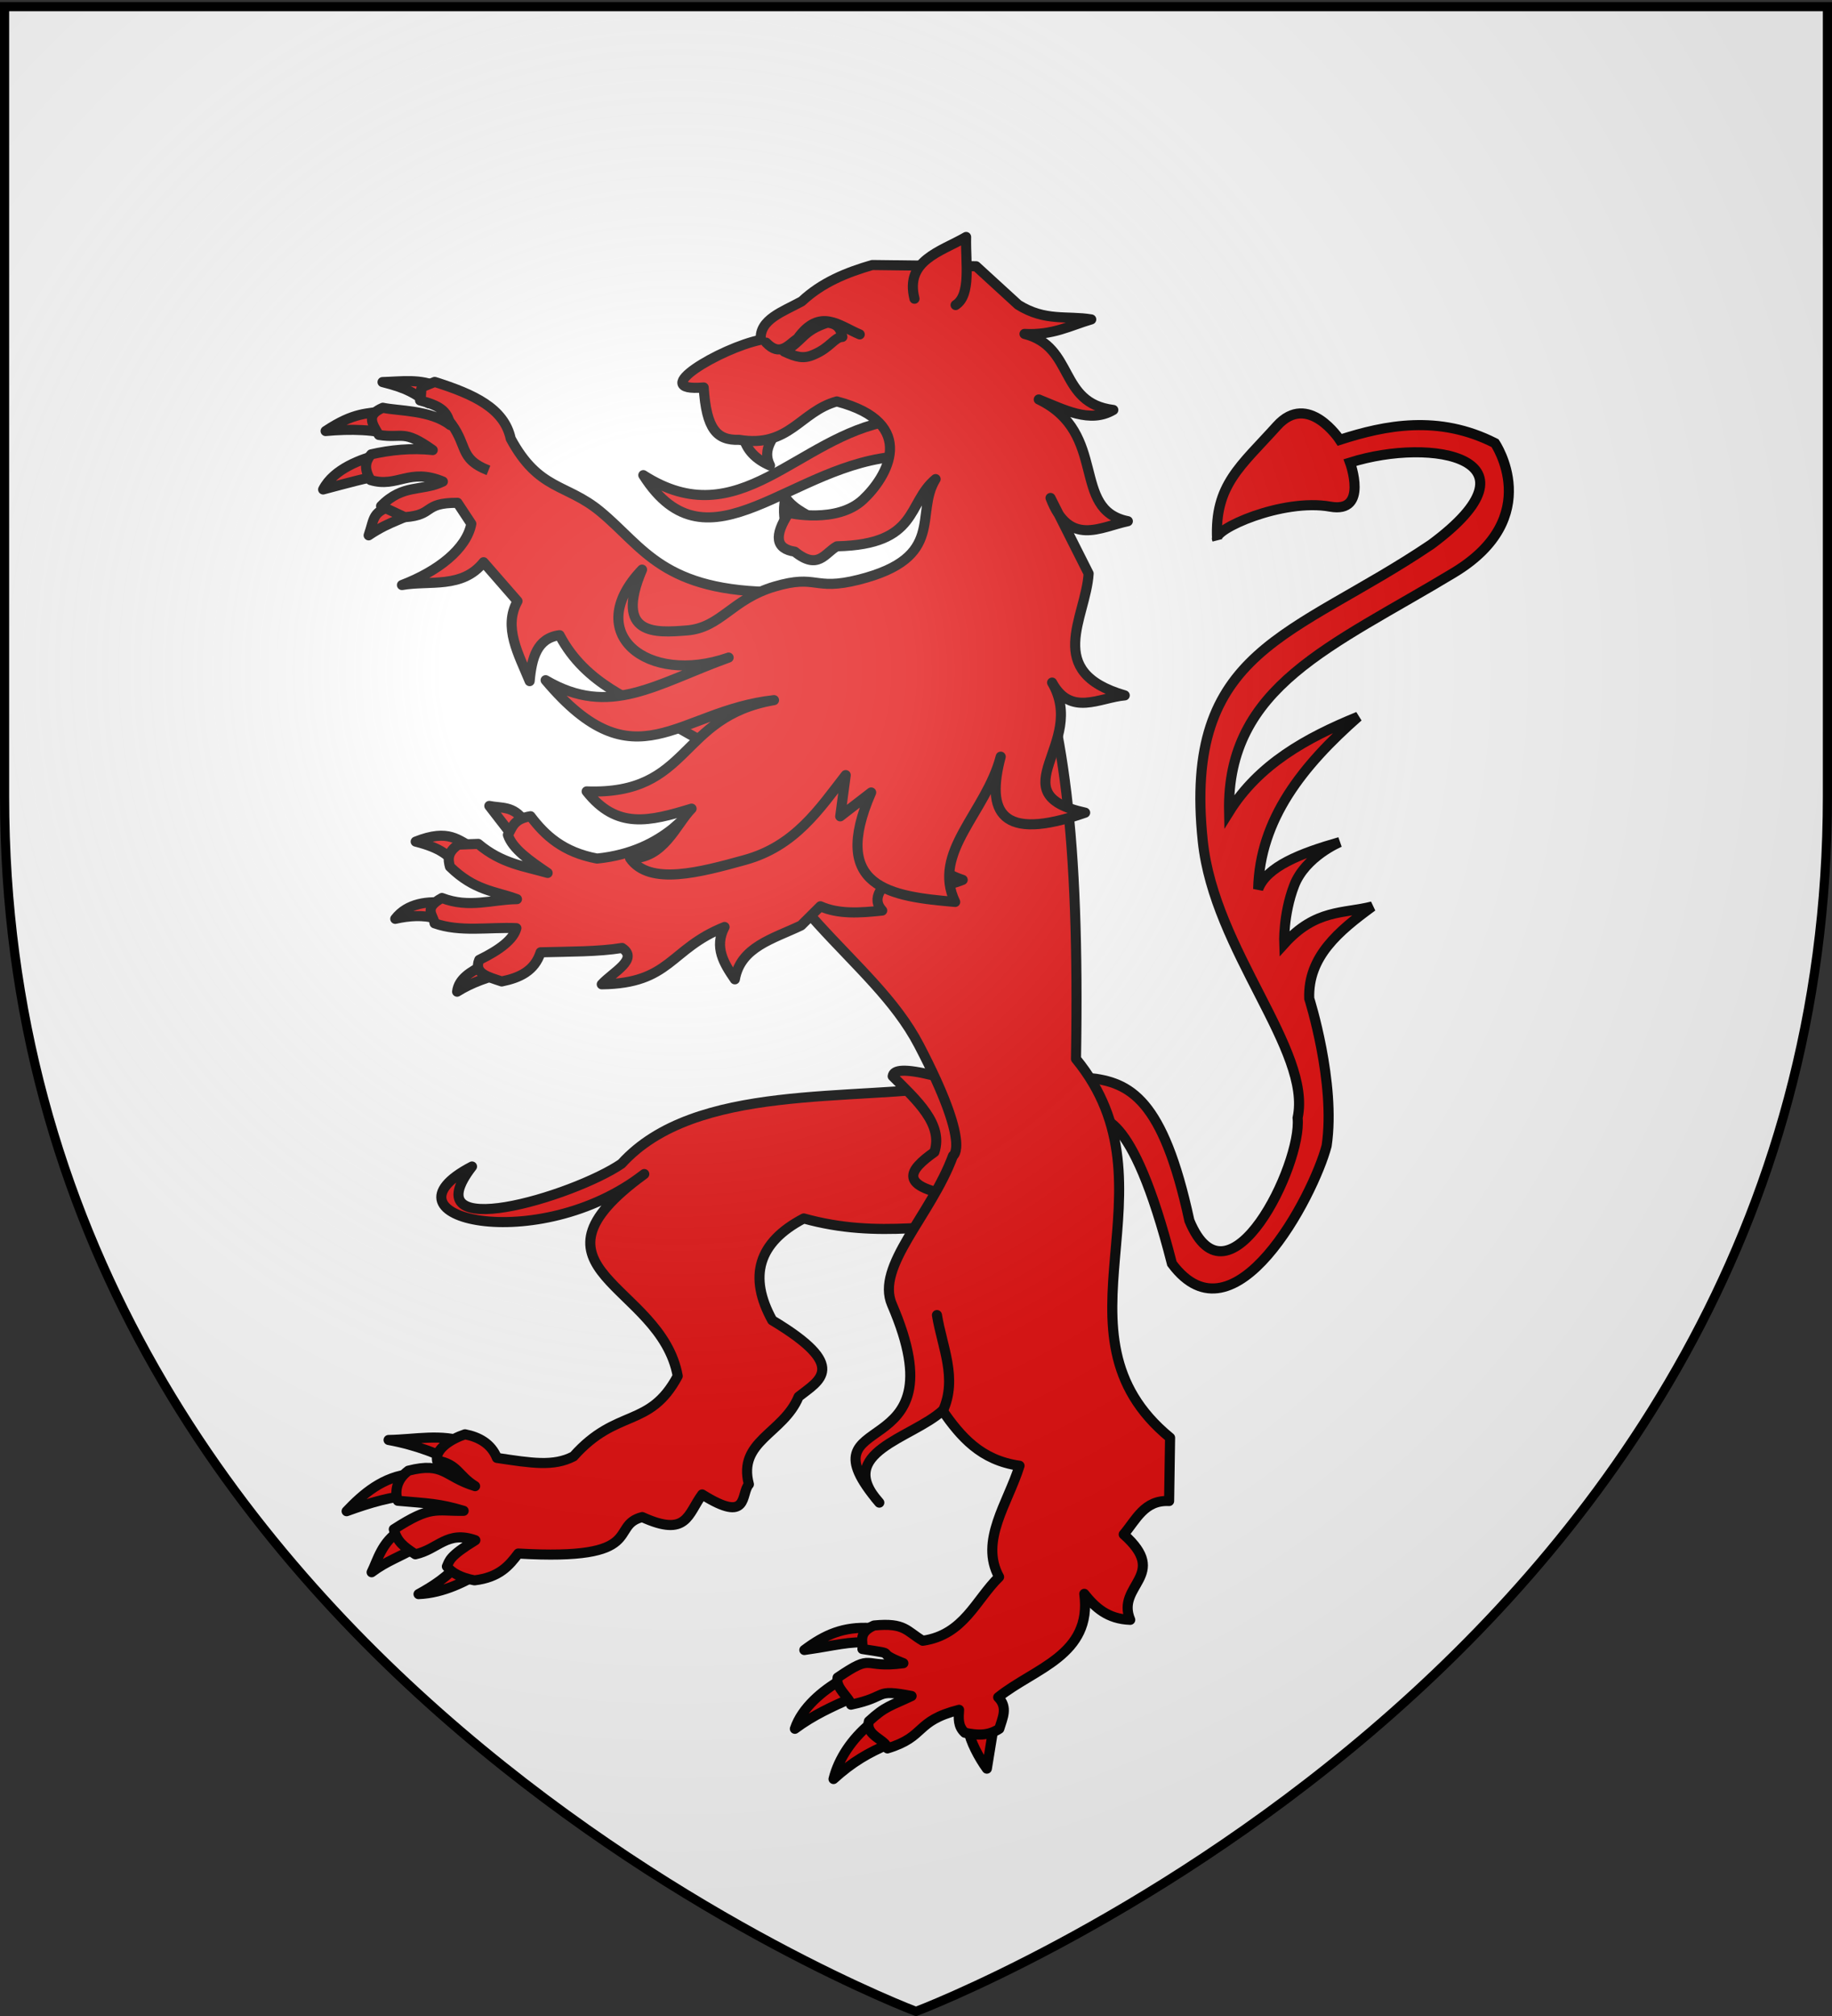 <svg xmlns="http://www.w3.org/2000/svg" xmlns:xlink="http://www.w3.org/1999/xlink" height="660" width="600" version="1"><rect width="100%" height="100%" fill="#333333" stroke="none"/><defs><linearGradient id="a"><stop offset="0" stop-color="#fff" stop-opacity=".314"/><stop offset=".19" stop-color="#fff" stop-opacity=".251"/><stop offset=".6" stop-color="#6b6b6b" stop-opacity=".125"/><stop offset="1" stop-opacity=".125"/></linearGradient><radialGradient xlink:href="#a" id="b" gradientUnits="userSpaceOnUse" gradientTransform="matrix(1.353 0 0 1.349 -77.63 -85.747)" cx="221.445" cy="226.331" fx="221.445" fy="226.331" r="300"/></defs><path d="M300 658.5s298.5-112.32 298.5-397.772V2.176H1.5v258.552C1.5 546.18 300 658.5 300 658.5z" fill="#fff" fill-rule="evenodd"/><g fill="#e20909" stroke="#000"><path d="M357.488 366.147c2.245-.36 12.98-4.771 26.334 47.542 20.42 27.498 46.35-22.172 50.67-38.592 3.053-20.692-5.708-48.208-5.708-48.208-.456-13.726 9.717-22.121 20.658-30.132-9.458 2.422-18.528.799-28.854 12.251 0 0-.4-9.603 3.267-19.12 3.667-9.517 14.93-14.198 14.93-14.198-12.88 3.668-23.93 8.007-26.722 15.376.526-22.9 14.623-40.462 32.766-56.433-17.063 6.93-32.605 15.633-42.29 31.155-.834-41.252 33.74-54.194 73.65-78.324 29.953-18.11 13.441-42.383 13.441-42.383-18.5-9.404-35.97-5.888-50.84-1.085 0 0-10.373-15.909-20.578-4.563-11.834 13.158-20.478 19.33-19.597 37.138-1.581-3.214 21.41-13.522 37.07-10.702 12.605 2.27 6.466-14.433 6.466-14.433 27.226-8.577 64.336-1.167 26.591 26.796-45.333 30.57-81.46 33.937-74.82 97.16 3.77 35.908 35.805 68.48 31.059 90.594 1.563 15.162-22.608 64.638-35.442 33.638-8.635-39.931-19.433-45.366-33.142-46.763l1.09 13.286z" fill-rule="evenodd" stroke-width="3.303"/><path d="M124.467 148.746c-6.018 1.416-15.196 4.754-18.637 11.496 7.881-2.08 14.129-3.833 19.688-4.729l-1.05-6.767zM126.36 134.489c-6.103 1.039-10.324.363-19.72 6.625 8.143-.75 16.732-.53 21.925 1.46l-2.206-8.085zM143.508 126.735c-5.538-2.811-11.975-1.836-18.225-1.65 8.351 2.092 10.56 3.762 15.06 6.92l3.165-5.27zM129.64 165.13c-7.987 2.437-6.844 4.172-8.905 10.128 7.632-5.176 12.31-5.228 15.549-8.435l-6.644-1.693z" fill-rule="evenodd" stroke-width="3.303" stroke-linecap="round" stroke-linejoin="round"/><path d="M167.269 143.62c9.197 17.022 18.17 14.651 29.228 23.74 14.429 11.86 20.496 26.469 58.536 26.468l-10.416 57.148-30.096-17.005c-6.093-4.704-22.532-9.354-31.25-26.026-7.405.965-9.118 7.501-9.805 15.041-3.605-8.792-8.729-17.627-3.978-26.18l-11.115-12.75c-6.96 8.748-17.536 5.886-26.727 7.472 11.818-4.512 21.197-11.906 22.711-20.055l-4.53-6.863c-11.522-.012-7.304 3.976-17.243 4.705l-7.775-3.645c7.134-7.325 13.315-4.707 20.237-8.02-10.959-4.603-14.895 2.162-23.685-.484-2.047-3.451-1.944-5.921.231-8.426 6.075-1.41 13.286-2.153 20.134-1.399-9.69-6.933-9.725-3.706-17.643-4.952-2.57-4.118-3.914-6.664 1.305-8.897 5.224 1.1 15.705.734 22.034 5.652-.832-4.775-3.593-6.347-9.848-8.05 1.235-5.287-1.597-3.363 4.804-6.064 12.878 4.072 22.757 8.662 24.89 18.59zM150.167 511.464c-2.746 4.306-8.753 8.06-13.094 10.419 8.385-.328 15.665-4.35 20.924-7.354l-7.83-3.065zM131.076 501.043c-6.07 3.732-7.43 9.83-9.365 13.683 5.139-3.845 9.34-5.006 14.58-8.187l-5.215-5.496zM134.955 482.506c-9.488.761-16.236 6.748-21.433 12.233 7.825-2.838 14.662-4.848 22.077-5.303 5.066-2.433-.878-6.253-.644-6.93zM152.949 472.294c-8.52-3.044-16.786-1.012-25.688-.873 9.446 1.727 16.88 4.834 23.842 8.266l1.846-7.393z" fill-rule="evenodd" stroke-width="3.303" stroke-linecap="round" stroke-linejoin="round"/><path d="M314.848 355.155c-35.915 5.613-87.105-.827-111.298 25.824-15.673 10.706-68.966 26.78-48.96.912-32.639 16.928 21.713 29.54 56.416 2.472-43.123 31.42 5.51 35.824 10.955 66.127-9.24 17.309-19.891 10.302-34.124 26.3-6.552 3.408-13.72 2.201-25.09.499-1.881-4.735-6.027-6.878-10.454-7.725-4.56 1.51-9.82 4.835-9.156 8.59 6.932 1.258 6.83 4.894 12.465 8.385-10.053-3.07-10.129-8.053-21.851-5.063-4.579 3.36-4.231 7.852-3.466 9.844 9.989.908 13.385.845 21.568 3.295-9.297.163-10.5-1.935-22.879 6.049 1.081 4.082 3.253 5.67 7.057 8.183 7.467-1.613 10.383-7.889 19.653-4.609-8.668 5.306-8.435 6.7-9.324 8.589 1.665 2.108 4.517 3.695 9.043 4.546 8.137-.97 11.348-4.807 14.332-8.776 42.528 2.484 29.518-9.126 40.607-11.936 14.753 6.732 14.87-.97 19.625-7.404 15.582 9.757 12.515-.201 15.307-3.318-3.767-14.246 11.281-16.56 16.29-28.687 6.781-5.39 16.731-9.814-8.65-25.01-7.88-14.319-4.665-25.499 10.33-33.347 24.818 6.907 44.537 1.186 66.806 1.779l-15.202-45.519z" fill-rule="evenodd" stroke-width="3.303" stroke-linecap="round" stroke-linejoin="round"/><path d="M292.368 352.332c7.916 7.905 16.655 15.721 13.657 24.822-8.284 5.899-12.793 11.45 8.262 14.647l8.099-20.751-16.523-18.917c-9.661-2.415-13.243-1.908-13.495.199zM285.222 532.976c-8.998-.495-15.044 2.134-21.796 7.203 10.373-1.479 14.522-2.903 21.589-2.425l.207-4.778zM275.4 550.003c-5.966 3.44-12.788 9.058-15.071 15.976 6.09-4.536 12.377-7.31 18.042-9.857l-2.971-6.12zM284.853 564.426c-5.822 4.9-10.174 11.211-11.866 17.992 6.136-5.582 11.542-8.677 18.28-11.517l-6.414-6.475zM317.135 566.273c.603 3.742 3.411 9.08 6.07 12.745l2.196-13.511-8.266.766z" fill-rule="evenodd" stroke-width="3.303" stroke-linecap="round" stroke-linejoin="round"/><path d="M237.422 248.223c11.868 48.553 48.32 64.807 63.518 93.882 17.364 33.218 11.174 36.272 11.174 36.272-7.251 19.59-25.392 36.178-20.006 48.657 23.512 54.482-31.343 32.8-4.125 64.898-14.854-16.473 10.644-20.993 20.699-30.123 5.918 8.443 12.468 16.27 25.225 18.05-3.752 12.19-13.192 24.594-6.693 36.402-7.724 7.559-11.549 18.935-24.995 20.892-5.328-3.12-5.815-6.01-15.988-4.995-5.489 2.405-3.41 5.49-3.781 7.704 13.19 2.01 2.707.465 13.408 4.635-13.883 1.848-9.254-3.65-21.543 4.72-.79 3.384 3.775 6.32 4.391 8.856 12.59-2.611 7.16-5.275 19.846-2.833-6.879 3.287-8.537 3.236-13.982 8.272-1.282 4.768 5.777 6.038 6.069 8.884 12.795-3.868 8.824-8.907 23.468-12.632-.186 2.697-.426 5.405 1.893 7.508 3.88.792 7.517 1.143 11.276-1.305 1.025-3.48 2.936-6.993-.36-10.312 11.814-9.517 30.885-13.721 28.197-33.857 3.53 4.418 7.61 8.25 15.048 8.503-4.818-11.467 13.107-14.429-2.136-27.976 4.075-4.767 6.754-11.323 14.87-10.914l.317-20.73c-41.689-34.167 3.852-81.786-30.817-124.022 1.223-73.16-4.19-111.246-16.238-142.694l-98.735 44.258zM171.63 268.807c-3.376-5.105-7.48-4.144-11.37-4.97l7.453 9.649 3.917-4.679zM155.327 277.833c-5.221-2.668-8.257-6.654-19.182-2.306 8.347 2.135 10.694 4.493 13.943 8.112l5.239-5.806zM146.444 295.645c-6.18-.79-13.059.013-16.993 5.167 4.508-1.017 9.042-1.351 13.637-.078l3.356-5.089zM158.385 315.918c-4.133 2.191-8.18 4.432-8.676 8.74 4.836-3.037 10.24-4.855 15.863-6.203l-7.187-2.537z" fill-rule="evenodd" stroke-width="3.303" stroke-linecap="round" stroke-linejoin="round"/><path d="M173.753 267.218c-5.648.912-5.933 3.718-7.41 6.103 1.507 4.636 7.275 8.547 13.013 12.463-7.538-2.194-15.025-3.003-22.724-9.51l-6.538.243c-3.641 2.51-3.377 4.874-2.73 7.224 8.028 7.872 14.78 7.993 21.946 10.62-8.14.09-15.647 3.072-24.565-.379-6.317 3.407-2.727 5.658-2.418 8.291 8.406 2.987 17.836 1.18 26.792 1.59-.927 3.652-5.407 7.087-12.16 10.381-1.894 4.462 3.039 5.613 7.356 7.063 5.773-1.168 10.758-3.375 12.737-9.54 9.192-.257 18.885-.147 26.68-1.427 5.58 3.677-2.96 7.88-6.648 11.902 22.656-.253 22.198-11.579 40.218-18.766-3.484 6.62-.228 11.913 3.368 17.14 1.869-10.65 12.474-13.227 21.71-17.644l6.313-6.279c5.917 2.66 13.018 2.19 20.238 1.403-3.697-4.034-.365-8.331 6.072-12.744 9.61 5.719 15.278 4.765 20.287 2.696-20.924-6.73-5.917-27.418-6.48-42.058l-31.476-24.723-57.054 50.04c-5.52 4.388-13.28 8.612-24.732 9.772-11.092-2.064-17.03-7.57-21.795-13.861z" fill-rule="evenodd" stroke-width="3.303" stroke-linecap="round" stroke-linejoin="round"/><g stroke-width="2.5" fill-rule="evenodd" stroke-linecap="round" stroke-linejoin="round"><path d="M257.298 174.076c-.037-3.724-1.118-6.176-.071-11.22 3.193 4.472 7.994 5.903 12.126 8.6" stroke-width="3.303"/><path d="M291.625 137.747c-30.555 5.22-49.52 38.016-80.935 17.81 21.303 33.59 48.612-4.32 84.299-6.182l-3.364-11.628z" stroke-width="3.303"/><path d="M243.393 142.765c1.022 4.494 4.107 7.604 8.8 9.636-2.816-5.486 1.395-9.332 3.749-13.611" stroke-width="3.303"/><path d="M276.982 253.757l-1.8 13.5 10.135-7.821c-13.662 31.356 6.41 34.038 27.515 35.843-7.861-16.217 10.152-29.294 14.913-47.56-4.777 18.017-.275 28.14 27.655 18.334-28.804-6.305.93-22.582-10.833-42.59 6.096 11.216 15.461 4.938 23.793 4.193-26.627-7.733-12.686-25.408-11.823-39.878l-12.48-24.754c6.142 16.054 16.118 9.564 25.323 7.606-18.862-3.804-6.276-28.805-29.175-39.853 8.33 3.311 16.778 7.943 24.416 3.433-18.121-2.262-12.516-20.668-29.08-24.891 9.343.509 14.973-2.753 21.85-4.749-7.913-1.313-15.091.75-23.923-4.789l-13.786-12.61-34.017-.41c-8.44 2.447-16.477 5.705-23.062 11.879-6.133 3.389-13.992 5.933-13.438 12.596-13.08 2.663-37.787 17.228-18.7 15.612.887 13.644 4.28 17.374 11.615 17.139 16.463 2.715 19.924-9.25 31.986-12.57 27.14 7.132 16.433 24.827 8.566 32.16-8.55 7.969-24.304 4.345-24.304 4.345-4.94 7.524-4.284 11.75 1.967 12.681 7.678 6.263 9.9.359 13.82-1.755 26.937-.585 22.808-14.137 32.304-22.002-7.05 11.355 3.698 25.66-25.192 32.941-14.918 3.767-13.435-1.918-27.524 2.236-14.089 4.155-17.63 13.527-28.83 14.38-10.013.764-23.852 1.907-14.588-19.925-19.89 20.784 1.681 38.123 28.35 28.795-23.963 8.645-38.829 19.791-59.934 7.407 29.52 35.001 42.967 10.014 74.798 6.53-31.54 5.434-27.025 31.12-61.363 29.877 9.9 12.52 20.48 9.877 34.365 5.64-5.09 5.13-9.12 16.574-20.142 16.238 6.363 9.158 23.135 4.559 37.602.567 16.46-4.541 24.421-16.733 33.02-27.775z" stroke-width="3.303"/><path d="M299.504 97.8c-3.172-12.58 8.478-15.332 16.91-20.218-.228 8.361 1.762 18.976-3.442 22.284M250.916 112.165c4.574 4.789 7.23.748 10.306-1.357 7.315-10.227 13.74-4.057 20.353-1.333" stroke-width="3.303"/><path d="M256.838 115.101c4.034 1.873 6.396 2.475 9.699.983 5.394-2.247 6.718-5.69 9.344-5.783-.484-2.22-1.189-4.312-4.92-4.669-8.305 2.777-7.596 5.635-14.123 9.47z" stroke-width="3.303"/></g><path d="M308.802 461.898c4.861-10.66-.248-20.948-1.942-31.364" fill-rule="evenodd" stroke-width="3.303" stroke-linecap="round" stroke-linejoin="round"/><path d="M146.707 137.32c6.931 8.258 3.077 12.676 13.264 16.686" fill-rule="evenodd" stroke-width="3.303"/></g><path d="M300 658.5s298.5-112.32 298.5-397.772V2.176H1.5v258.552C1.5 546.18 300 658.5 300 658.5z" fill="url(#b)" fill-rule="evenodd"/><path d="M300 658.5S1.5 546.18 1.5 260.728V2.176h597v258.552C598.5 546.18 300 658.5 300 658.5z" fill="none" fill-rule="evenodd" stroke="#000" stroke-width="3"/></svg>